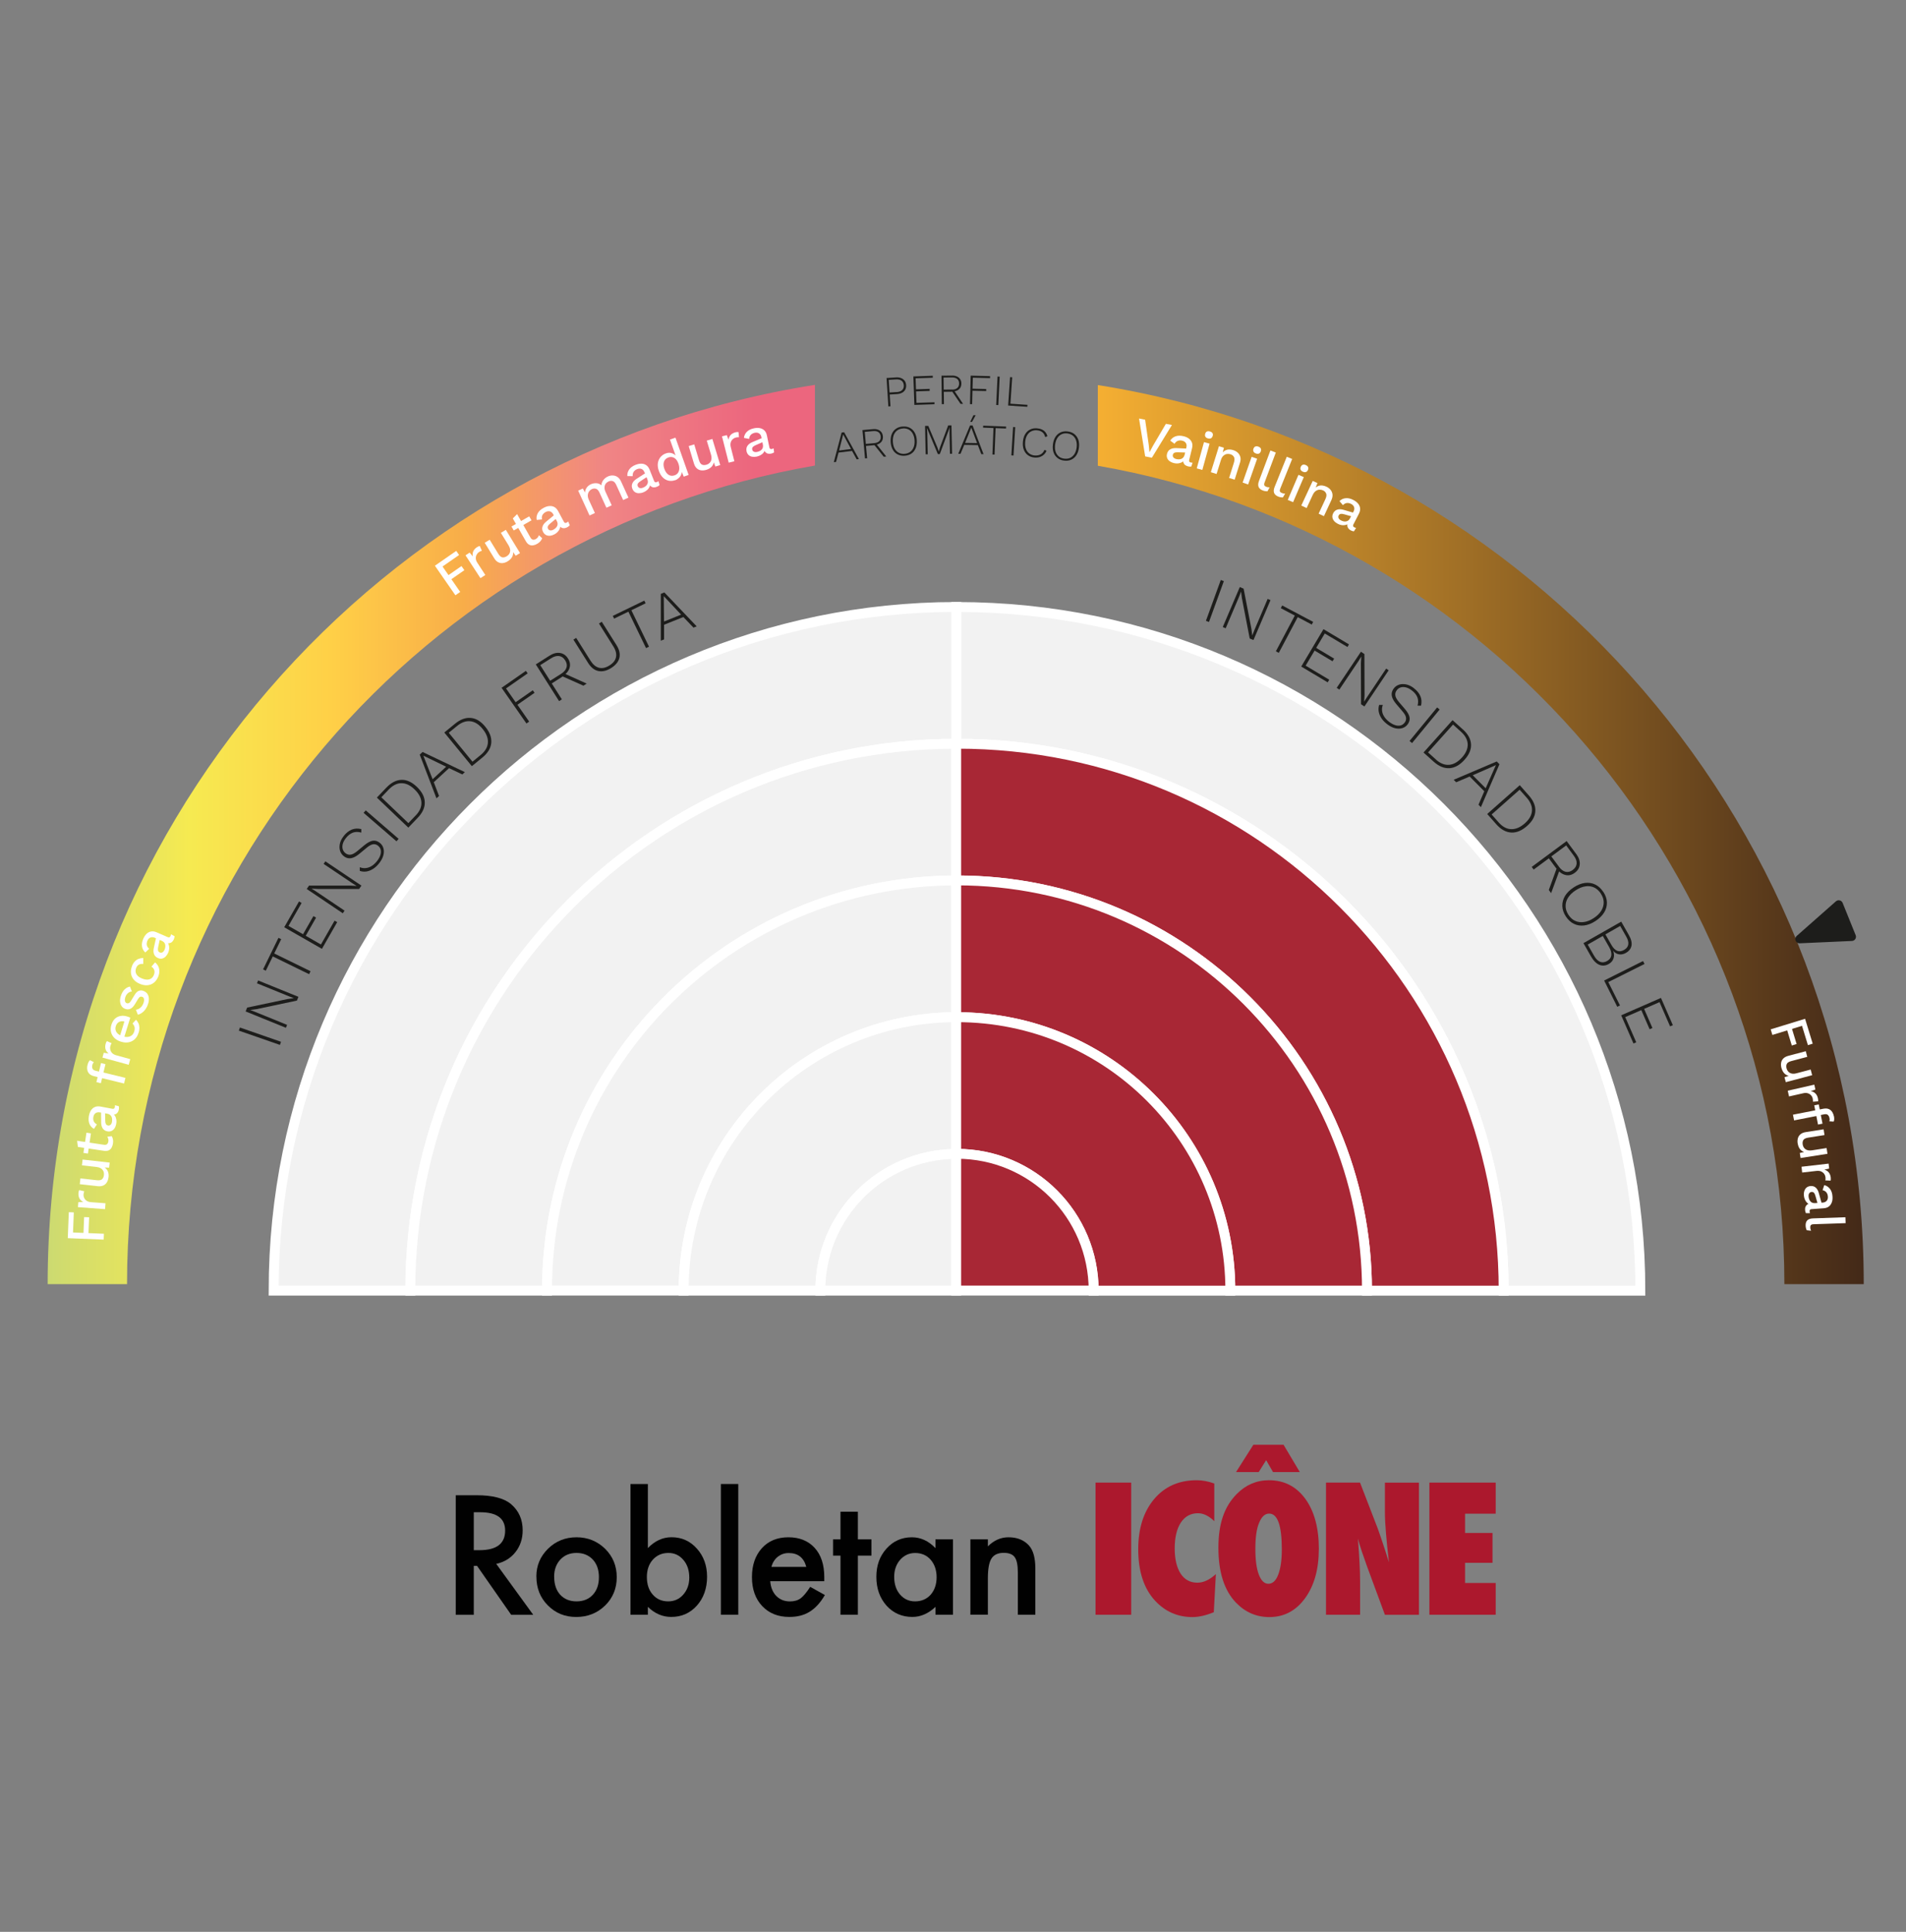 <svg xmlns="http://www.w3.org/2000/svg" xmlns:xlink="http://www.w3.org/1999/xlink" id="Capa_1" viewBox="0 0 384.72 389.77"><rect x="0" y="0" width="384.72" height="389.77" fill="#808080" stroke="none"/><defs><style>.cls-1{fill:#010101;}.cls-2{fill:#fff;}.cls-3{fill:#ac182d;}.cls-4{fill:#1d1d1b;}.cls-5{fill:#a82735;}.cls-5,.cls-6{stroke:#fff;stroke-miterlimit:10;stroke-width:2px;}.cls-6{fill:#f2f2f2;}.cls-7{fill:url(#Degradado_sin_nombre_30);}.cls-8{fill:url(#Degradado_sin_nombre_7);}</style><linearGradient id="Degradado_sin_nombre_30" x1="9.62" y1="168.37" x2="168.04" y2="168.37" gradientUnits="userSpaceOnUse"><stop offset="0" stop-color="#ccda71"></stop><stop offset=".18" stop-color="#f6ea51"></stop><stop offset=".36" stop-color="#ffd047"></stop><stop offset=".53" stop-color="#f8ad49"></stop><stop offset=".71" stop-color="#f08585"></stop><stop offset=".9" stop-color="#ec667e"></stop></linearGradient><linearGradient id="Degradado_sin_nombre_7" x1="-10736.7" y1="-2850.76" x2="-10578.54" y2="-2850.76" gradientTransform="translate(-10360.51 -2682.37) rotate(-180)" gradientUnits="userSpaceOnUse"><stop offset="0" stop-color="#432918"></stop><stop offset="1" stop-color="#f9b233"></stop></linearGradient></defs><path class="cls-7" d="m9.62,259.09h16.02c0-82.71,60.1-151.6,138.85-165.16v-16.28C76.87,91.37,9.62,167.5,9.62,259.09Z"></path><path class="cls-8" d="m221.59,77.69v16.28c78.61,13.67,138.58,82.5,138.58,165.12h16.02c0-91.49-67.12-167.56-154.6-181.4Z"></path><g><path class="cls-4" d="m247.03,117.25l-3,8.24-.62-.23,3-8.24.62.23Z"></path><path class="cls-4" d="m256.45,121.07l-3.44,8.07-.76-.32-1.58-8.16-.16-1.29h-.01s-.38.99-.38.99l-2.72,6.4-.59-.25,3.44-8.07.77.33,1.58,8.14.16,1.31.39-.99,2.72-6.4.57.25Z"></path><path class="cls-4" d="m265.06,125.47l-.29.54-2.83-1.5-3.82,7.21-.59-.31,3.82-7.21-2.83-1.5.29-.54,6.25,3.31Z"></path><path class="cls-4" d="m262.65,134.48l4.49-7.54,5.15,3.07-.31.53-4.58-2.73-1.73,2.91,3.62,2.16-.32.54-3.62-2.16-1.81,3.04,4.76,2.84-.31.53-5.33-3.18Z"></path><path class="cls-4" d="m280.29,135.25l-4.89,7.29-.68-.46-.03-8.31.09-1.3h-.01s-.56.9-.56.9l-3.87,5.77-.53-.36,4.89-7.29.7.47.03,8.29-.08,1.32.57-.9,3.87-5.77.52.35Z"></path><path class="cls-4" d="m285.36,138.83c.64.49,1.09,1.03,1.34,1.62.25.59.29,1.23.13,1.93h-.7c.17-.65.15-1.22-.05-1.72s-.58-.96-1.12-1.37c-.42-.32-.82-.52-1.21-.61-.39-.09-.74-.08-1.05.02s-.57.29-.77.56c-.24.32-.34.66-.29,1.04.04.37.3.84.78,1.4l1.14,1.33c.57.67.89,1.25.96,1.73.07.49-.06.95-.4,1.4-.29.38-.66.63-1.11.76-.45.13-.93.12-1.44,0-.51-.13-1.03-.4-1.55-.79-.5-.38-.9-.79-1.18-1.22-.29-.44-.47-.88-.55-1.33-.08-.45-.05-.91.09-1.36h.74c-.15.4-.2.81-.15,1.22.05.41.2.8.45,1.18.25.38.58.72,1,1.04.4.3.79.51,1.18.64.39.13.76.15,1.09.07.33-.08.62-.28.85-.59.23-.3.31-.63.26-.99-.05-.36-.3-.8-.75-1.31l-1.2-1.41c-.37-.44-.63-.84-.78-1.21-.15-.37-.2-.72-.15-1.04.05-.32.19-.63.41-.92.27-.36.63-.61,1.06-.76.43-.14.91-.16,1.43-.06.52.11,1.04.36,1.56.75Z"></path><path class="cls-4" d="m290.59,143.15l-5.57,6.77-.51-.42,5.57-6.77.51.42Z"></path><path class="cls-4" d="m295.25,147.14c1.04.93,1.6,1.93,1.67,2.99.07,1.06-.36,2.11-1.3,3.15-.96,1.08-1.98,1.64-3.06,1.71-1.07.06-2.13-.38-3.17-1.31l-2.06-1.85,5.86-6.53,2.06,1.85Zm-5.41,6.11c.87.78,1.76,1.13,2.67,1.06.91-.08,1.77-.58,2.6-1.49.79-.88,1.17-1.77,1.14-2.67-.04-.9-.49-1.73-1.36-2.52l-1.6-1.44-5.04,5.62,1.6,1.44Z"></path><path class="cls-4" d="m298.93,162.86l-.5-.5,1.17-2.72-2.95-2.97-2.73,1.16-.5-.5,8.69-3.7.55.56-3.75,8.67Zm-1.67-6.45l2.62,2.63,2.06-4.67-4.68,2.05Z"></path><path class="cls-4" d="m308.59,160.49c.93,1.05,1.37,2.1,1.31,3.16-.05,1.06-.6,2.05-1.65,2.98-1.08.96-2.16,1.41-3.23,1.34-1.07-.06-2.07-.62-3-1.67l-1.83-2.07,6.57-5.81,1.83,2.07Zm-6.08,5.45c.78.88,1.62,1.33,2.53,1.35.91.03,1.83-.37,2.75-1.18.89-.79,1.37-1.63,1.43-2.52.07-.89-.29-1.78-1.06-2.65l-1.43-1.61-5.65,5,1.43,1.61Z"></path><path class="cls-4" d="m318.16,172.3c.52.71.76,1.4.71,2.08-.05.68-.38,1.25-1,1.71s-1.26.61-1.91.44c-.66-.16-1.25-.6-1.77-1.3l-.07-.03-1.49-2.02-3.06,2.26-.4-.53,7.05-5.22,1.94,2.62Zm-3.29,3.06l-1.78,4.84-.47-.63,1.61-4.43.63.23Zm-.21-.49c.42.57.87.91,1.35,1.02.48.11.96,0,1.45-.37.48-.36.74-.79.78-1.28.04-.5-.16-1.03-.58-1.6l-1.53-2.07-3,2.22,1.53,2.07Z"></path><path class="cls-4" d="m323.64,179.96c.45.7.69,1.4.71,2.11.02.71-.16,1.38-.55,2.02-.39.64-.97,1.22-1.75,1.73-.78.51-1.54.81-2.28.9-.74.09-1.43-.01-2.07-.32-.64-.3-1.18-.81-1.64-1.5-.45-.69-.69-1.39-.71-2.1-.02-.71.16-1.38.54-2.03.39-.64.97-1.22,1.75-1.73.78-.51,1.54-.81,2.28-.9.74-.09,1.43.01,2.07.32s1.18.81,1.63,1.5Zm-.51.33c-.37-.57-.83-.98-1.36-1.23-.54-.25-1.12-.33-1.76-.23-.64.09-1.29.36-1.97.8-.68.44-1.18.93-1.53,1.48s-.51,1.11-.5,1.71c0,.59.2,1.17.57,1.75.38.58.83.99,1.37,1.23s1.12.32,1.76.23c.64-.09,1.3-.35,1.97-.79.68-.44,1.18-.94,1.52-1.48.34-.55.51-1.12.5-1.71,0-.59-.2-1.17-.58-1.75Z"></path><path class="cls-4" d="m319.61,190.29l7.63-4.34,1.53,2.69c.48.84.66,1.56.54,2.17-.12.61-.5,1.1-1.15,1.46-.44.25-.88.34-1.33.28-.45-.06-.85-.29-1.2-.69h-.01c.2.54.22,1.05.06,1.52-.16.48-.48.85-.95,1.11-.65.37-1.28.42-1.91.17-.62-.26-1.18-.82-1.68-1.69l-1.53-2.69Zm.86.28l1.27,2.23c.37.65.78,1.07,1.23,1.25.45.18.92.13,1.41-.15.5-.28.79-.66.86-1.14.07-.47-.08-1.04-.45-1.69l-1.27-2.23-3.05,1.74Zm3.58-2.04l1.21,2.12c.71,1.24,1.56,1.58,2.55,1.01.99-.57,1.14-1.47.43-2.71l-1.21-2.13-2.98,1.7Z"></path><path class="cls-4" d="m324.63,198.15l2.36,4.71-.55.27-2.65-5.3,7.85-3.93.3.59-7.3,3.65Z"></path><path class="cls-4" d="m327.22,204.85l8.04-3.51,2.4,5.5-.56.24-2.13-4.89-3.11,1.36,1.68,3.86-.57.25-1.68-3.86-3.24,1.41,2.22,5.08-.56.24-2.48-5.69Z"></path></g><g><path class="cls-4" d="m48.43,207.31l8.29,2.88-.22.63-8.29-2.88.22-.63Z"></path><path class="cls-4" d="m52.11,197.82l8.13,3.3-.31.76-8.13,1.72-1.29.18h0s1,.38,1,.38l6.44,2.62-.24.59-8.13-3.3.31-.78,8.11-1.71,1.31-.19-1-.38-6.44-2.62.23-.58Z"></path><path class="cls-4" d="m56.21,189.22l.55.27-1.41,2.88,7.33,3.58-.29.6-7.33-3.58-1.41,2.88-.55-.27,3.1-6.35Z"></path><path class="cls-4" d="m64.98,191.44l-7.61-4.36,2.98-5.2.53.3-2.65,4.63,2.94,1.68,2.09-3.66.54.31-2.09,3.66,3.07,1.76,2.75-4.81.53.3-3.08,5.39Z"></path><path class="cls-4" d="m65.67,173.78l7.28,4.9-.46.68h-8.31s-1.3-.08-1.3-.08h0s.9.57.9.57l5.77,3.88-.36.53-7.28-4.9.47-.69h8.29s1.32.08,1.32.08l-.9-.57-5.77-3.88.35-.52Z"></path><path class="cls-4" d="m69.36,168.69c.5-.63,1.04-1.07,1.64-1.31.59-.24,1.24-.27,1.93-.1v.7c-.66-.18-1.23-.17-1.73.02-.5.2-.97.56-1.39,1.1-.32.41-.53.81-.63,1.2-.1.39-.09.74,0,1.05.1.31.28.57.54.78.31.25.66.35,1.03.31.37-.04.85-.29,1.41-.76l1.35-1.12c.68-.56,1.26-.87,1.75-.94s.95.08,1.39.42c.38.29.62.67.75,1.12.12.45.11.93-.03,1.44-.14.51-.41,1.02-.82,1.54-.39.5-.8.88-1.24,1.16-.44.28-.89.46-1.34.53-.46.07-.91.03-1.35-.12v-.74c.41.16.82.22,1.23.17.41-.04.81-.19,1.19-.43.38-.24.73-.57,1.06-.98.31-.39.53-.78.66-1.17s.16-.75.09-1.09-.27-.62-.57-.86c-.29-.23-.62-.32-.98-.27-.36.05-.8.29-1.32.73l-1.43,1.18c-.44.36-.85.62-1.22.76-.37.15-.72.19-1.04.14s-.63-.2-.91-.42c-.36-.28-.6-.64-.74-1.07s-.15-.91-.04-1.43c.11-.52.37-1.04.78-1.55Z"></path><path class="cls-4" d="m73.82,163.5l6.64,5.74-.43.5-6.64-5.74.43-.5Z"></path><path class="cls-4" d="m77.98,158.92c.97-1.01,1.98-1.54,3.04-1.58,1.06-.04,2.09.43,3.11,1.4,1.04,1,1.58,2.03,1.61,3.11s-.44,2.12-1.41,3.13l-1.91,2-6.35-6.06,1.91-2Zm5.94,5.6c.81-.85,1.19-1.72,1.14-2.64s-.52-1.79-1.41-2.64c-.86-.82-1.74-1.23-2.63-1.22-.9,0-1.75.44-2.56,1.28l-1.49,1.56,5.46,5.21,1.49-1.56Z"></path><path class="cls-4" d="m93.84,155.77l-.52.48-2.68-1.27-3.08,2.84,1.06,2.77-.52.48-3.38-8.82.58-.53,8.53,4.06Zm-6.51,1.44l2.72-2.52-4.6-2.23,1.87,4.75Z"></path><path class="cls-4" d="m91.82,146.04c1.08-.89,2.15-1.29,3.21-1.19,1.06.09,2.03.68,2.91,1.76.92,1.12,1.32,2.21,1.22,3.28-.1,1.07-.7,2.05-1.78,2.94l-2.14,1.75-5.56-6.79,2.14-1.75Zm5.21,6.28c.9-.74,1.39-1.57,1.45-2.48.06-.91-.3-1.84-1.08-2.79-.75-.92-1.57-1.43-2.46-1.53-.89-.1-1.79.22-2.69.96l-1.67,1.36,4.79,5.84,1.67-1.37Z"></path><path class="cls-4" d="m106.5,135.86l-4.36,3.04,1.94,2.78,3.46-2.41.36.51-3.46,2.41,2.37,3.4-.55.38-5.02-7.2,4.91-3.42.35.5Z"></path><path class="cls-4" d="m110.9,132.3c.74-.47,1.45-.66,2.12-.56.68.1,1.22.47,1.63,1.12.41.65.51,1.3.3,1.94-.21.64-.69,1.2-1.43,1.67l-.03.07-2.12,1.35,2.04,3.21-.56.36-4.7-7.41,2.75-1.75Zm2.32,3.68c.6-.38.97-.81,1.12-1.28.15-.47.06-.96-.26-1.47s-.73-.8-1.22-.87c-.49-.07-1.04.08-1.63.46l-2.18,1.38,2,3.15,2.18-1.38Zm.5-.18l4.7,2.12-.66.42-4.31-1.92.27-.61Z"></path><path class="cls-4" d="m121.47,125.45l2.97,4.71c.58.92.77,1.78.58,2.57s-.75,1.48-1.66,2.05c-.91.57-1.76.77-2.57.61-.8-.16-1.5-.71-2.08-1.63l-2.97-4.71.56-.35,2.89,4.6c.5.79,1.08,1.27,1.73,1.43.65.16,1.35,0,2.1-.47.75-.47,1.19-1.03,1.32-1.69s-.05-1.38-.55-2.17l-2.89-4.6.56-.35Z"></path><path class="cls-4" d="m130.05,121.17l.27.55-2.88,1.4,3.56,7.35-.6.29-3.56-7.35-2.88,1.4-.27-.55,6.36-3.08Z"></path><path class="cls-4" d="m140.63,126.37l-.65.26-2.05-2.14-3.89,1.56v2.96s-.66.26-.66.26v-9.45s.72-.29.72-.29l6.52,6.84Zm-6.59-.98l3.44-1.38-3.5-3.73.05,5.1Z"></path></g><g><path class="cls-4" d="m180.84,76.15c.4-.03.75.02,1.05.14s.53.3.71.53c.18.24.27.53.3.88.02.35-.04.66-.18.92s-.36.47-.64.62-.62.24-1.02.27l-1.47.09.15,2.37-.43.03-.36-5.73,1.9-.12Zm.14,2.96c.5-.03.88-.17,1.12-.41.25-.24.36-.56.33-.97-.03-.4-.18-.71-.45-.92-.27-.21-.66-.29-1.17-.26l-1.42.09.16,2.55,1.42-.09Z"></path><path class="cls-4" d="m184.56,81.69l-.2-5.74,3.92-.14v.4s-3.47.12-3.47.12l.08,2.22,2.76-.09v.41s-2.74.1-2.74.1l.08,2.31,3.63-.12v.4s-4.05.14-4.05.14Z"></path><path class="cls-4" d="m192.15,75.77c.57,0,1.03.13,1.38.42.34.29.52.68.52,1.19,0,.5-.16.9-.5,1.18-.34.29-.8.43-1.37.44l-.04.03-1.64.02.03,2.49h-.43s-.06-5.74-.06-5.74l2.13-.02Zm.02,2.84c.46,0,.82-.11,1.06-.33.24-.21.36-.51.36-.91,0-.39-.13-.7-.38-.91-.25-.21-.61-.31-1.07-.31l-1.69.02.03,2.44,1.69-.02Zm.34.07l1.88,2.8h-.51s-1.73-2.55-1.73-2.55l.36-.25Z"></path><path class="cls-4" d="m199.84,76.29l-3.48-.09-.06,2.22,2.76.07v.41s-2.77-.07-2.77-.07l-.07,2.71h-.43s.14-5.75.14-5.75l3.91.1v.4Z"></path><path class="cls-4" d="m201.78,75.99l-.27,5.74-.43-.02.27-5.74.43.02Z"></path><path class="cls-4" d="m203.95,81.45l3.44.23-.03.4-3.87-.26.39-5.73.43.03-.36,5.33Z"></path></g><g><path class="cls-4" d="m173.38,92.62l-.46.06-.94-1.7-2.72.33-.5,1.88-.46.06,1.58-5.98.51-.06,2.98,5.42Zm-4.01-1.73l2.41-.3-1.59-2.94-.82,3.24Z"></path><path class="cls-4" d="m176.2,86.58c.57-.05,1.04.05,1.4.31s.57.64.61,1.14c.05.5-.09.91-.4,1.22-.32.31-.76.49-1.33.54l-.04.03-1.64.15.23,2.48-.43.04-.52-5.72,2.12-.19Zm.25,2.83c.46-.04.81-.18,1.03-.41s.32-.54.29-.93c-.04-.39-.19-.68-.45-.87s-.63-.26-1.09-.22l-1.68.15.22,2.43,1.68-.15Zm.34.05l2.1,2.64-.51.05-1.93-2.41.34-.28Z"></path><path class="cls-4" d="m182.24,86.05c.54-.03,1.02.06,1.43.28.41.22.73.54.97.97s.38.95.41,1.55c.03.61-.04,1.14-.23,1.59-.19.45-.47.81-.85,1.07-.38.26-.84.41-1.39.44-.54.03-1.01-.06-1.42-.28-.41-.22-.74-.54-.97-.97-.24-.43-.38-.95-.41-1.55-.03-.61.04-1.14.23-1.59.19-.45.47-.81.86-1.07.38-.26.84-.41,1.38-.44Zm.02.4c-.45.03-.83.15-1.14.38-.32.22-.55.53-.71.92-.15.39-.22.85-.19,1.38.03.53.14.98.34,1.35.2.37.47.65.81.84.34.19.73.27,1.18.24.45-.03.83-.15,1.15-.38.31-.22.55-.53.71-.93.16-.39.22-.85.19-1.38-.03-.53-.15-.98-.35-1.35-.2-.37-.47-.65-.81-.84-.34-.19-.73-.27-1.18-.24Z"></path><path class="cls-4" d="m192.05,85.81l.12,5.74h-.42s-.09-4.27-.09-4.27l.03-1.04h0l-1.99,5.37h-.4s-2.2-5.27-2.2-5.27h0s.07,1.04.07,1.04l.09,4.28h-.42s-.12-5.73-.12-5.73h.65s1.82,4.3,1.82,4.3l.3.87h0l.26-.88,1.64-4.39h.65Z"></path><path class="cls-4" d="m198.53,91.62h-.46s-.7-1.82-.7-1.82l-2.74-.04-.75,1.79h-.46s2.38-5.71,2.38-5.71h.51s2.21,5.78,2.21,5.78Zm-3.74-2.26l2.43.04-1.17-3.13-1.25,3.1Zm1.69-5.58h.46s-.74,1.34-.74,1.34h-.36s.64-1.34.64-1.34Z"></path><path class="cls-4" d="m203.08,86.06l-.02.4-2.1-.08-.21,5.34-.43-.02.21-5.34-2.1-.08.02-.4,4.62.18Z"></path><path class="cls-4" d="m204.92,86.18l-.35,5.73-.43-.03.35-5.73.43.03Z"></path><path class="cls-4" d="m211.23,90.97c-.14.31-.32.57-.56.78-.24.21-.51.37-.82.46-.31.1-.66.13-1.03.1-.52-.04-.97-.2-1.34-.47s-.64-.64-.82-1.09c-.18-.46-.24-.99-.19-1.6.05-.61.2-1.12.45-1.54.25-.42.58-.74.99-.94.41-.21.88-.29,1.4-.25.39.03.72.11,1.01.25.28.13.52.31.7.54.18.23.32.5.39.81l-.44.16c-.1-.41-.28-.73-.56-.96-.27-.23-.64-.36-1.11-.4-.43-.04-.81.04-1.16.21s-.62.45-.83.81c-.21.36-.34.81-.38,1.34-.04.53,0,.99.15,1.38.14.4.37.71.68.94s.67.37,1.1.4c.46.04.86-.04,1.21-.23.34-.2.59-.5.76-.91l.42.2Z"></path><path class="cls-4" d="m215.5,87.05c.54.06.99.24,1.36.53.36.29.62.66.79,1.12.16.46.2,1,.13,1.6-.07.6-.24,1.11-.51,1.53s-.61.71-1.03.91c-.42.19-.9.26-1.44.19-.54-.06-.99-.24-1.35-.53-.37-.29-.63-.66-.79-1.12-.16-.46-.21-1-.13-1.6.07-.61.24-1.11.51-1.53s.61-.71,1.03-.91c.42-.19.9-.26,1.44-.19Zm-.05.4c-.44-.05-.84,0-1.19.17-.35.17-.64.43-.86.79s-.36.8-.43,1.33c-.06.52-.03.99.1,1.39.13.4.35.72.65.97.3.24.67.39,1.12.44.45.05.85,0,1.19-.17s.63-.43.86-.79c.22-.36.37-.8.43-1.32s.03-.99-.11-1.39c-.13-.4-.35-.72-.65-.97-.3-.24-.67-.39-1.12-.45Z"></path></g><g><path class="cls-2" d="m14.9,244.59l-.16,4.07,2.11.09.13-3.19,1.01.04-.13,3.19,3.12.13-.05,1.18-7.25-.29.21-5.24,1.01.04Z"></path><path class="cls-2" d="m21.22,243.96l-5.49-.41.08-1,1-.04c-.35-.17-.6-.41-.77-.71-.16-.3-.23-.67-.2-1.09,0-.11.03-.22.05-.33.03-.11.06-.2.1-.27l1.02.24c-.04.08-.07.17-.09.26s-.04.23-.06.4c-.02.23.03.45.13.68.1.23.27.42.5.58.23.16.53.25.9.28l2.91.22-.09,1.17Z"></path><path class="cls-2" d="m21.9,237.54c-.04.36-.14.68-.31.97-.16.29-.4.51-.71.66-.31.15-.7.2-1.17.15l-3.61-.4.13-1.17,3.31.37c.5.05.85-.01,1.06-.2.21-.19.34-.48.38-.85.02-.18,0-.36-.03-.54-.04-.18-.12-.34-.24-.5s-.28-.28-.48-.38c-.2-.1-.45-.17-.73-.2l-2.96-.33.13-1.17,5.47.61-.12,1.03-.89-.04c.32.23.54.51.67.85.12.34.16.73.11,1.16Z"></path><path class="cls-2" d="m15.57,230.16l5.41.81c.27.04.47,0,.62-.12.14-.12.23-.3.27-.54.03-.2.03-.37-.02-.52-.04-.15-.1-.3-.19-.44l.89-.13c.12.19.2.41.25.67.05.26.05.53,0,.83-.05.31-.14.59-.28.84-.14.25-.34.42-.59.54-.25.11-.56.14-.93.09l-5.28-.79-.15-1.21Zm1.88-1.63l.91.14-.61,4.08-.91-.14.61-4.08Z"></path><path class="cls-2" d="m20.19,224.44c-.36-.07-.66-.02-.89.14-.24.16-.39.42-.45.76-.06.32-.04.62.07.87.11.26.32.47.64.65l-.59.9c-.41-.22-.72-.55-.91-1-.19-.45-.23-.99-.11-1.63.08-.43.22-.8.42-1.11.2-.31.46-.53.78-.67.32-.14.7-.17,1.14-.09l2.41.45c.27.05.43-.06.48-.33.02-.13.03-.26.02-.39l.79.21c.05.18.05.4,0,.65-.04.23-.12.43-.24.6-.12.17-.27.29-.46.36-.19.07-.41.09-.66.04h-.08s.03-.25.03-.25c.27.12.48.29.62.53.15.24.24.5.28.78s.04.56-.02.84c-.06.34-.17.63-.33.88s-.36.43-.61.55c-.25.11-.54.14-.86.08-.4-.08-.71-.27-.92-.58-.21-.31-.32-.72-.32-1.22l-.02-2.17.81.16.03,1.58c0,.31.04.56.12.73.08.17.23.28.43.32.2.04.38-.01.52-.14.15-.13.25-.33.29-.59.03-.18.04-.36.03-.54-.01-.18-.05-.34-.12-.5-.07-.15-.18-.28-.32-.39-.14-.1-.32-.18-.54-.22l-1.47-.27Z"></path><path class="cls-2" d="m17.67,214.86c.05-.22.12-.42.21-.59.09-.17.19-.29.29-.37l.77.41c-.07.07-.13.15-.18.24-.05.09-.09.21-.12.33-.07.29-.06.54.04.74.09.2.3.34.6.41l.78.19.3.04,4.96,1.21-.28,1.14-6.11-1.49c-.27-.07-.5-.17-.7-.3-.19-.13-.34-.3-.45-.5-.11-.2-.17-.42-.19-.67-.02-.25,0-.52.08-.8Zm2.72-.38l.9.22-.93,3.85-.9-.22.93-3.85Z"></path><path class="cls-2" d="m25.99,214.83l-5.31-1.45.26-.97.99.15c-.31-.24-.51-.52-.62-.85-.1-.33-.1-.7.01-1.11.03-.11.07-.21.11-.31.05-.1.1-.18.15-.24l.95.43c-.05.07-.1.15-.14.24-.04.09-.09.22-.13.38-.06.22-.06.45,0,.7.06.24.19.47.38.67.2.2.47.35.84.45l2.81.77-.31,1.14Z"></path><path class="cls-2" d="m27.97,208.36c-.16.53-.41.96-.75,1.29-.34.33-.75.54-1.23.64s-1,.05-1.57-.12c-.57-.17-1.02-.44-1.36-.78-.34-.35-.56-.75-.66-1.21-.1-.46-.07-.94.09-1.44.16-.51.4-.91.72-1.21.32-.29.69-.48,1.12-.55.42-.08.87-.04,1.33.1.13.04.24.08.35.12.11.04.21.08.29.12l-1.31,4.22-.86-.27,1.15-3.73v.61c-.48-.15-.88-.14-1.21.02-.33.16-.56.45-.69.86-.09.3-.11.59-.03.85.07.27.23.5.47.71.24.21.56.37.96.49.39.12.75.16,1.06.12.31-.04.57-.16.79-.34.21-.19.37-.44.46-.75.11-.35.13-.65.06-.91-.07-.26-.2-.49-.4-.69l.7-.76c.21.2.38.44.5.71.12.27.18.57.19.89,0,.32-.04.66-.15,1.01Z"></path><path class="cls-2" d="m29.84,202.69c-.18.52-.45.96-.8,1.32-.35.36-.75.6-1.21.72l-.4-1c.34-.05.64-.19.91-.42.27-.23.48-.54.62-.94.11-.32.15-.59.1-.82-.04-.23-.17-.37-.37-.44-.13-.05-.26-.04-.39,0-.13.05-.27.19-.41.41l-.61,1.01c-.3.51-.62.85-.95,1-.33.15-.68.16-1.06.02-.28-.1-.52-.27-.7-.52-.18-.25-.29-.56-.33-.94-.04-.37.03-.79.18-1.24.18-.52.43-.93.74-1.23.31-.3.67-.49,1.08-.57l.38.99c-.32.03-.6.16-.82.36-.22.21-.39.45-.48.73-.08.22-.12.42-.12.6,0,.18.03.33.1.44.07.12.17.2.3.24.14.05.28.04.42-.03.14-.07.29-.23.44-.48l.67-1.1c.27-.46.56-.76.86-.88.3-.12.62-.13.95,0,.33.12.6.31.79.57.19.26.3.58.32.95.02.37-.04.79-.2,1.23Z"></path><path class="cls-2" d="m26.62,194.96c.16-.41.36-.74.59-.98.23-.24.5-.42.79-.53.3-.11.6-.16.92-.16v1.19c-.34-.03-.64.01-.88.14-.24.13-.43.35-.55.66-.12.31-.15.6-.1.87.05.27.19.52.41.74.22.22.53.4.92.55.38.15.73.22,1.04.21.31-.01.58-.1.8-.27.22-.16.39-.4.51-.7.09-.23.13-.45.12-.65-.01-.2-.07-.39-.17-.56-.1-.17-.25-.32-.45-.44l.73-.86c.27.22.48.47.63.76.15.29.23.61.24.96,0,.35-.06.72-.21,1.11-.2.51-.48.91-.84,1.22-.36.31-.79.49-1.27.55s-1-.02-1.55-.24c-.55-.22-.99-.51-1.3-.88s-.5-.79-.56-1.26c-.06-.47,0-.95.2-1.44Z"></path><path class="cls-2" d="m31.27,189.21c-.34-.15-.64-.17-.9-.06-.27.1-.47.32-.61.64-.13.3-.17.59-.13.87.05.28.21.53.48.77l-.78.74c-.35-.31-.57-.7-.66-1.18-.09-.48,0-1.02.26-1.61.18-.4.4-.73.66-.98.27-.25.57-.41.91-.47.34-.06.71,0,1.12.17l2.25.98c.25.11.43.04.54-.21.05-.12.09-.25.1-.38l.72.39c0,.19-.04.4-.14.63-.09.22-.22.39-.37.53-.15.14-.33.22-.53.25-.2.03-.42,0-.65-.11l-.07-.03.09-.23c.24.18.4.39.49.66.09.26.12.54.1.82-.02.29-.09.56-.2.81-.14.32-.31.58-.52.79-.21.21-.45.34-.72.4-.27.06-.55.02-.85-.12-.38-.16-.63-.42-.77-.77-.14-.35-.15-.77-.04-1.26l.47-2.12.75.34-.33,1.55c-.07.31-.08.55-.04.74.04.19.16.32.35.4.19.08.37.08.54-.02.17-.1.31-.27.42-.51.07-.17.12-.34.15-.52.03-.18.02-.35-.01-.51-.04-.17-.11-.32-.22-.45-.11-.13-.27-.24-.47-.33l-1.37-.6Z"></path></g><g><path class="cls-2" d="m92.66,111.98l-3.34,2.32,1.21,1.73,2.62-1.82.58.83-2.62,1.82,1.78,2.57-.97.67-4.14-5.96,4.31-2.99.58.83Z"></path><path class="cls-2" d="m96.97,116.64l-3.01-4.6.84-.55.63.77c-.07-.38-.04-.73.1-1.04.14-.31.39-.59.75-.82.09-.06.19-.11.29-.16.1-.04.19-.07.27-.08l.43.96c-.08.02-.17.05-.26.09-.09.04-.21.1-.35.2-.19.12-.34.3-.46.52-.12.22-.17.47-.16.75.01.28.12.58.33.89l1.59,2.44-.99.64Z"></path><path class="cls-2" d="m102.48,113.25c-.31.19-.62.3-.95.35-.33.05-.65,0-.96-.16-.31-.15-.59-.43-.83-.83l-1.9-3.1,1-.61,1.74,2.84c.26.42.53.66.81.71.28.05.58-.03.91-.23.16-.1.29-.21.41-.36.12-.14.2-.31.24-.5.05-.19.05-.39,0-.61-.05-.22-.14-.45-.29-.7l-1.56-2.54,1-.61,2.87,4.69-.88.54-.51-.73c.02.39-.07.74-.26,1.05s-.47.57-.85.8Z"></path><path class="cls-2" d="m106.82,104.18l.46.8-3.58,2.05-.46-.8,3.58-2.05Zm-2.45-.46l2.71,4.75c.13.24.29.37.48.41.19.04.38,0,.59-.12.17-.1.31-.21.4-.34.1-.13.17-.27.23-.43l.66.61c-.08.21-.2.41-.37.61-.17.2-.39.37-.65.52-.27.16-.55.26-.83.3-.28.04-.54,0-.78-.13s-.46-.35-.65-.67l-2.65-4.63.86-.87Z"></path><path class="cls-2" d="m111.69,103.79c-.17-.32-.4-.53-.67-.61-.27-.08-.56-.04-.88.12-.29.16-.5.36-.64.6-.13.25-.17.55-.1.9l-1.07.1c-.09-.46-.02-.91.21-1.34.23-.43.63-.8,1.2-1.1.39-.21.76-.33,1.13-.36.36-.03.7.03,1.01.19s.56.44.78.83l1.16,2.16c.13.24.31.29.55.17.12-.06.22-.14.31-.23l.33.75c-.11.15-.28.29-.51.41-.21.11-.41.17-.62.19-.21.01-.4-.03-.57-.13-.17-.1-.32-.27-.44-.49l-.04-.07.21-.12c.08.28.07.56-.02.82s-.24.5-.43.71-.42.38-.66.51c-.3.16-.6.26-.9.29-.29.03-.56-.01-.81-.14-.25-.12-.44-.33-.6-.62-.19-.36-.24-.72-.12-1.08.11-.36.36-.7.75-1.01l1.68-1.38.38.73-1.22,1.01c-.24.2-.41.38-.49.55s-.08.35.02.54c.1.18.24.29.44.32.2.03.41-.01.64-.14.16-.09.31-.19.44-.31s.24-.26.31-.41c.08-.15.11-.32.1-.49,0-.18-.06-.36-.17-.55l-.71-1.32Z"></path><path class="cls-2" d="m118.99,103.99l-2.29-5,.95-.43.43.82c.03-.4.15-.74.37-1.03.22-.29.49-.5.82-.65.36-.16.73-.23,1.11-.21.38.02.72.17,1.02.42,0-.27.07-.52.19-.75.12-.23.28-.44.47-.61.19-.17.4-.31.62-.41.32-.15.65-.22.99-.21s.66.1.96.3c.3.19.54.5.74.93l1.48,3.24-1.07.49-1.4-3.07c-.19-.41-.42-.66-.69-.75-.28-.09-.56-.07-.86.07-.23.11-.42.26-.57.46-.14.2-.23.44-.24.72-.02.28.05.58.2.91l1.25,2.72-1.07.49-1.4-3.07c-.19-.41-.42-.66-.69-.75-.28-.09-.56-.07-.86.07-.2.09-.38.24-.53.44-.15.2-.24.44-.27.73-.03.29.04.62.21.99l1.22,2.66-1.07.49Z"></path><path class="cls-2" d="m130.09,95.3c-.14-.34-.33-.57-.6-.68-.26-.11-.56-.1-.88.03-.31.12-.54.3-.7.53-.16.23-.23.53-.2.89l-1.08-.02c-.04-.47.08-.9.36-1.31.28-.4.71-.73,1.31-.96.41-.16.79-.24,1.16-.23.37,0,.69.11.98.3s.51.5.68.91l.91,2.28c.1.25.28.33.53.23.12-.05.24-.11.34-.19l.24.78c-.13.14-.31.25-.55.35-.22.09-.43.13-.63.12-.2,0-.39-.07-.55-.19-.16-.12-.29-.3-.39-.54l-.03-.07.22-.1c.04.29,0,.56-.11.81-.12.25-.29.47-.51.65-.22.19-.46.33-.71.43-.32.13-.63.19-.92.19-.3,0-.56-.07-.79-.22-.23-.15-.41-.38-.53-.68-.15-.38-.15-.74,0-1.09.15-.35.44-.65.86-.92l1.83-1.18.3.77-1.32.87c-.26.17-.45.33-.55.49-.1.16-.11.34-.03.54.08.19.21.31.4.37.19.05.41.03.66-.07.17-.07.33-.15.47-.26.14-.1.26-.23.35-.37.09-.14.15-.3.16-.48.01-.18-.02-.36-.1-.57l-.56-1.39Z"></path><path class="cls-2" d="m136.23,96.89c-.43.15-.86.18-1.28.09-.42-.09-.81-.3-1.15-.63-.34-.33-.61-.78-.81-1.33-.21-.58-.27-1.11-.2-1.59.07-.48.25-.88.54-1.22s.64-.58,1.07-.73c.44-.16.86-.17,1.25-.03.39.13.71.38.95.73l-.08.16-1.29-3.65,1.11-.39,2.66,7.52-.99.35-.58-1.38.15-.04c.06.33.04.64-.06.93s-.26.54-.49.75-.49.38-.79.48Zm-.08-.98c.3-.11.53-.27.69-.5.16-.23.25-.5.27-.82s-.04-.67-.18-1.06c-.13-.36-.29-.65-.5-.87-.21-.22-.44-.36-.7-.42-.26-.06-.53-.05-.8.05-.46.16-.77.45-.91.86-.14.41-.12.89.08,1.45.2.56.48.96.84,1.19.36.23.77.27,1.22.11Z"></path><path class="cls-2" d="m142.54,94.8c-.34.1-.68.14-1.01.1-.33-.04-.62-.17-.88-.4-.26-.23-.46-.57-.59-1.02l-1.05-3.48,1.12-.34.96,3.19c.14.48.34.77.6.89.26.12.57.12.93.01.18-.05.34-.13.48-.24.15-.11.27-.25.36-.42.09-.17.15-.37.16-.59.01-.23-.02-.48-.1-.75l-.86-2.85,1.13-.34,1.59,5.27-.99.3-.31-.84c-.08.39-.26.7-.52.95-.26.25-.6.44-1.02.56Z"></path><path class="cls-2" d="m147.09,93.37l-1.36-5.33.97-.25.35.93c.05-.38.2-.7.43-.96.23-.25.56-.43.97-.54.11-.03.22-.04.33-.05.11,0,.21,0,.29.01l.09,1.04c-.09,0-.18,0-.28,0s-.23.03-.4.07c-.22.06-.42.17-.6.34-.18.17-.32.39-.39.66-.08.27-.07.59.02.95l.72,2.82-1.14.29Z"></path><path class="cls-2" d="m153.69,88.22c-.07-.36-.23-.62-.47-.77-.24-.16-.53-.2-.88-.13-.32.07-.58.2-.78.4-.2.2-.32.48-.35.84l-1.05-.21c.05-.47.24-.87.58-1.22.34-.35.83-.59,1.46-.72.43-.09.83-.1,1.18-.03.36.07.66.23.91.47s.42.58.51,1.02l.5,2.4c.05.27.21.37.48.32.13-.03.25-.07.37-.13l.1.81c-.15.11-.35.2-.6.25-.23.05-.44.05-.65,0-.2-.04-.37-.14-.51-.29-.14-.15-.23-.35-.29-.6l-.02-.08.23-.06c0,.29-.09.55-.25.78s-.37.41-.62.55c-.25.14-.51.24-.78.3-.34.07-.65.08-.94.03-.29-.05-.54-.17-.74-.36-.2-.19-.33-.44-.4-.77-.08-.4-.02-.76.19-1.07.21-.31.54-.57,1.01-.76l2-.84.16.81-1.45.63c-.29.12-.5.25-.63.39-.13.14-.17.31-.13.52.04.2.15.34.33.43s.4.1.66.05c.18-.04.35-.09.51-.17.16-.08.3-.18.41-.3.12-.12.2-.27.24-.44.04-.17.04-.36,0-.58l-.3-1.46Z"></path></g><g><path class="cls-2" d="m236.55,85.75l-4.05,6.6-1.35-.27-1.24-7.64,1.23.24.73,5.07.15,1.5.71-1.32,2.6-4.42,1.22.24Z"></path><path class="cls-2" d="m239.46,90.3c.09-.36.06-.66-.09-.9-.15-.24-.39-.41-.74-.49-.32-.08-.61-.07-.88.03-.26.09-.49.29-.68.6l-.86-.64c.24-.4.59-.69,1.05-.86.46-.17,1-.18,1.63-.03.43.1.79.26,1.08.48.29.22.5.49.62.81.12.32.13.7.02,1.14l-.58,2.38c-.06.26.04.43.3.49.13.03.26.04.39.04l-.26.78c-.18.04-.4.03-.65-.03-.23-.06-.42-.15-.59-.27-.16-.12-.27-.28-.34-.48-.06-.19-.06-.41,0-.66l.02-.07.24.05c-.13.26-.32.46-.56.59-.24.13-.51.21-.79.24s-.56,0-.83-.06c-.33-.08-.62-.21-.86-.38-.24-.17-.41-.38-.51-.64-.1-.25-.11-.54-.03-.86.1-.4.31-.7.63-.89.32-.19.73-.28,1.23-.26l2.17.1-.2.8-1.58-.05c-.31-.02-.56.01-.73.08-.18.07-.29.21-.34.42-.05.2-.01.38.11.53.12.15.31.26.57.33.18.04.36.06.53.06.18,0,.35-.04.5-.1.16-.06.29-.16.41-.3.11-.14.19-.31.25-.52l.35-1.45Z"></path><path class="cls-2" d="m244.15,89.51l-1.46,5.3-1.13-.31,1.46-5.3,1.13.31Zm-.32-1.05c-.25-.07-.42-.18-.52-.34-.1-.16-.11-.35-.05-.58.06-.23.17-.38.34-.47.16-.08.37-.09.62-.02.24.07.41.18.51.33.1.16.12.35.05.57s-.18.38-.34.47c-.16.09-.37.1-.61.03Z"></path><path class="cls-2" d="m244.4,95.28l1.64-5.25,1,.31-.35,1.39-.1-.19c.19-.27.41-.48.66-.62.25-.14.51-.22.8-.23.28-.01.57.03.86.12.37.12.68.29.94.53.25.24.42.53.51.87.09.34.06.73-.08,1.17l-1.07,3.4-1.12-.35.96-3.05c.16-.52.17-.91.02-1.18-.15-.27-.39-.45-.71-.55-.23-.07-.47-.09-.72-.05-.25.04-.49.16-.7.35-.22.19-.39.49-.51.89l-.87,2.79-1.12-.35Z"></path><path class="cls-2" d="m253.75,92.56l-1.82,5.19-1.11-.39,1.82-5.19,1.11.39Zm-.24-1.07c-.24-.08-.41-.21-.49-.38-.09-.17-.09-.36-.01-.58.08-.22.2-.37.37-.44.17-.07.37-.07.62.02.23.08.4.21.48.37.09.16.09.35.01.58-.08.22-.2.37-.37.45-.17.08-.37.07-.61-.01Z"></path><path class="cls-2" d="m257.52,91.3l-2.26,6.02c-.1.25-.12.45-.06.58.05.13.18.23.39.31.12.05.23.08.32.09.09.02.21.02.36.03l-.43.78c-.14.01-.29,0-.45-.02s-.32-.07-.47-.12c-.46-.17-.75-.42-.88-.74-.13-.32-.1-.72.09-1.22l2.3-6.12,1.1.42Z"></path><path class="cls-2" d="m260.82,92.6l-2.4,5.97c-.1.25-.13.44-.08.57s.18.24.38.32c.12.05.23.08.32.1.09.02.21.03.36.03l-.45.77c-.14,0-.29,0-.45-.03-.16-.03-.32-.07-.47-.13-.46-.18-.74-.44-.86-.76-.12-.32-.08-.73.12-1.22l2.44-6.06,1.09.44Z"></path><path class="cls-2" d="m263.17,96.26l-2.16,5.06-1.08-.46,2.16-5.06,1.08.46Zm-.17-1.08c-.24-.1-.39-.24-.47-.41-.07-.17-.07-.36.03-.58.09-.22.23-.35.4-.42.17-.06.38-.04.61.06.23.1.38.23.46.4.08.17.07.36-.02.58-.09.22-.23.36-.4.42-.18.06-.38.05-.61-.05Z"></path><path class="cls-2" d="m262.65,102.02l2.32-4.99.95.44-.53,1.33-.07-.2c.23-.24.47-.42.74-.53.26-.11.54-.15.82-.12.28.03.56.1.83.23.35.16.64.38.86.65.22.27.35.58.39.93.04.35-.04.73-.23,1.15l-1.5,3.23-1.07-.5,1.35-2.9c.23-.49.29-.88.17-1.16-.11-.28-.32-.5-.63-.64-.22-.1-.46-.15-.71-.14-.25,0-.5.09-.74.25s-.45.43-.63.81l-1.23,2.65-1.07-.5Z"></path><path class="cls-2" d="m273.2,103.22c.17-.33.21-.63.12-.9-.09-.27-.29-.49-.6-.65-.29-.15-.58-.21-.86-.18-.28.03-.55.17-.8.43l-.69-.82c.33-.33.74-.53,1.22-.58.49-.06,1.02.06,1.59.36.39.2.7.44.94.72.23.28.37.59.41.94.04.34-.04.71-.24,1.11l-1.12,2.18c-.12.24-.07.42.18.55.12.06.24.1.37.13l-.43.69c-.19,0-.4-.07-.62-.18-.21-.11-.38-.24-.5-.4-.13-.16-.2-.34-.22-.54-.02-.2.04-.42.15-.65l.04-.07.22.1c-.19.22-.42.37-.69.44-.27.07-.54.09-.83.05-.28-.04-.55-.13-.8-.26-.31-.16-.56-.35-.75-.57-.19-.22-.31-.47-.35-.74-.04-.27.02-.55.17-.85.19-.36.46-.6.82-.71.36-.11.78-.1,1.26.04l2.09.61-.39.73-1.53-.43c-.3-.09-.54-.12-.73-.09-.19.03-.33.14-.43.32-.09.18-.1.36-.01.54.08.18.24.33.48.45.16.08.33.15.5.19.17.04.34.05.51.02.17-.03.32-.09.46-.19s.26-.25.36-.45l.68-1.33Z"></path></g><g><path class="cls-2" d="m364.92,210.86l-1.19-3.89-2.02.62.93,3.05-.97.3-.93-3.05-2.99.92-.34-1.13,6.94-2.13,1.54,5.02-.97.3Z"></path><path class="cls-2" d="m359.57,215.46c-.09-.35-.11-.69-.06-1.01.05-.33.19-.62.43-.87.24-.25.58-.44,1.04-.56l3.51-.93.3,1.14-3.22.85c-.48.13-.79.32-.91.57s-.14.56-.04.93c.05.18.12.34.23.49.1.15.24.28.41.38.17.1.36.16.59.18.23.02.48,0,.75-.08l2.88-.76.3,1.14-5.32,1.41-.27-1,.85-.28c-.38-.1-.69-.28-.93-.55-.24-.27-.41-.62-.53-1.04Z"></path><path class="cls-2" d="m360.85,220.06l5.36-1.22.22.98-.94.33c.38.06.7.22.94.46.25.24.42.57.51.98.02.11.04.22.05.33,0,.11,0,.21-.02.29l-1.04.07c.01-.08.01-.18.01-.28,0-.1-.02-.23-.06-.4-.05-.22-.16-.43-.33-.61-.17-.19-.38-.33-.65-.41-.27-.09-.58-.09-.95,0l-2.84.64-.26-1.15Z"></path><path class="cls-2" d="m370.18,225.22c.04.22.06.43.05.62s-.05.34-.11.45l-.87-.05c.03-.09.05-.19.06-.29,0-.11,0-.22-.03-.35-.06-.29-.17-.51-.34-.66-.17-.14-.41-.18-.72-.12l-.79.16-.29.09-5.01.98-.23-1.15,6.17-1.21c.27-.05.53-.06.76-.02.23.04.44.13.62.27.18.14.33.31.45.53.12.22.21.47.27.76Zm-2.31,1.49l-.91.18-.76-3.88.91-.18.76,3.89Z"></path><path class="cls-2" d="m362.85,230.69c-.06-.35-.04-.69.04-1.01.08-.32.26-.6.52-.82.26-.23.62-.38,1.09-.45l3.59-.56.18,1.16-3.29.52c-.49.08-.81.23-.97.47-.15.24-.2.55-.14.92.03.18.09.35.17.51.09.16.21.3.37.42.16.12.34.2.57.24.22.04.47.04.76,0l2.95-.46.18,1.16-5.43.85-.16-1.02.87-.19c-.37-.14-.66-.35-.87-.64-.21-.29-.35-.66-.42-1.09Z"></path><path class="cls-2" d="m363.64,235.4l5.46-.63.11,1-.97.22c.37.1.67.29.89.56.22.27.35.61.4,1.04.01.11.02.22.01.33,0,.11-.02.21-.05.28l-1.05-.04c.02-.08.03-.18.04-.28s0-.24-.02-.4c-.03-.23-.11-.44-.26-.65-.15-.2-.35-.36-.6-.48-.26-.11-.57-.15-.94-.11l-2.9.33-.13-1.17Z"></path><path class="cls-2" d="m367.88,242.64c.37-.03.64-.15.83-.37.19-.22.27-.5.24-.85-.02-.33-.12-.61-.29-.83-.17-.22-.43-.38-.78-.46l.34-1.02c.46.11.83.35,1.14.74s.48.9.52,1.54c.03.44,0,.83-.13,1.18s-.31.63-.58.84c-.27.21-.63.34-1.08.37l-2.45.18c-.27.02-.4.16-.38.43,0,.13.04.26.08.38h-.82c-.09-.17-.15-.38-.17-.63-.02-.23,0-.45.08-.64.07-.19.19-.35.35-.47s.37-.19.63-.21h.08s.03.23.03.23c-.29-.04-.54-.16-.74-.35-.2-.19-.36-.42-.47-.68-.11-.26-.18-.54-.2-.81-.03-.34,0-.66.1-.94.09-.28.24-.51.45-.68.21-.17.48-.27.81-.3.41-.03.76.08,1.04.33.28.25.49.61.62,1.1l.58,2.1-.82.05-.43-1.52c-.08-.3-.18-.53-.3-.67-.12-.14-.29-.21-.5-.19-.21.02-.36.11-.47.27-.11.17-.15.38-.13.64.01.18.05.36.11.53.06.17.14.32.25.45.11.13.24.23.41.29s.35.09.57.07l1.49-.11Z"></path><path class="cls-2" d="m372.53,246.78l-6.43.22c-.27,0-.46.06-.56.16-.1.1-.15.26-.14.48,0,.13.02.24.04.33.02.09.06.21.12.34l-.88-.1c-.06-.12-.11-.26-.15-.42-.04-.16-.06-.32-.07-.48-.02-.49.1-.86.34-1.1.24-.24.63-.37,1.16-.39l6.53-.23.04,1.18Z"></path></g><g><path class="cls-6" d="m193.16,150.05c60.94,0,110.35,49.4,110.35,110.35h27.59c0-76.18-61.75-137.93-137.93-137.93-.05,0-.11,0-.16,0v27.59c.06,0,.11,0,.16,0Z"></path><path class="cls-6" d="m55.23,260.39h27.59c0-60.89,49.31-110.25,110.18-110.34v-27.59c-76.1.09-137.77,61.81-137.77,137.93Z"></path><path class="cls-6" d="m193,177.64v-27.59c-60.87.09-110.18,49.46-110.18,110.34h27.59c0-45.65,36.96-82.67,82.59-82.75Z"></path><path class="cls-5" d="m193.16,150.05c-.05,0-.11,0-.16,0v27.59c.06,0,.11,0,.16,0,45.71,0,82.76,37.05,82.76,82.76h27.59c0-60.94-49.4-110.35-110.35-110.35Z"></path><path class="cls-6" d="m193,205.22v-27.59c-45.63.09-82.59,37.1-82.59,82.75h27.59c0-30.42,24.61-55.08,55.01-55.17Z"></path><path class="cls-5" d="m193.16,177.63c-.06,0-.11,0-.16,0v27.59c.06,0,.11,0,.16,0,30.47,0,55.17,24.7,55.17,55.17h27.59c0-45.71-37.05-82.76-82.76-82.76Z"></path><path class="cls-6" d="m193,232.81v-27.59c-30.39.09-55.01,24.75-55.01,55.17h27.59c0-15.18,12.26-27.49,27.42-27.58Z"></path><path class="cls-5" d="m193.16,205.22c-.06,0-.11,0-.16,0v27.59c.06,0,.11,0,.16,0,15.24,0,27.59,12.35,27.59,27.59h27.59c0-30.47-24.7-55.17-55.17-55.17Z"></path><path class="cls-6" d="m165.58,260.39h27.42v-27.58c-15.16.09-27.42,12.4-27.42,27.58Z"></path><path class="cls-5" d="m193.16,232.8c-.06,0-.11,0-.16,0v27.58h27.75c0-15.24-12.35-27.59-27.59-27.59Z"></path></g><path class="cls-4" d="m371.93,182.17l2.63,6.51c.23.56-.19,1.18-.8,1.17l-10.53.47c-.77,0-1.14-.93-.59-1.47l7.9-6.97c.44-.42,1.16-.27,1.39.29Z"></path><g><g><path class="cls-1" d="m100.16,315.52l7.47,10.28h-4.45l-6.89-9.87h-.66v9.87h-3.64v-24.12h4.27c3.18,0,5.48.6,6.9,1.8,1.56,1.33,2.34,3.09,2.34,5.28,0,1.71-.49,3.18-1.47,4.41-.98,1.23-2.27,2.01-3.88,2.36Zm-4.53-2.76h1.16c3.45,0,5.17-1.32,5.17-3.95,0-2.47-1.68-3.7-5.03-3.7h-1.3v7.65Z"></path><path class="cls-1" d="m108.26,318.08c0-2.2.79-4.07,2.36-5.61,1.57-1.54,3.49-2.31,5.75-2.31s4.19.78,5.78,2.33c1.56,1.55,2.34,3.46,2.34,5.72s-.78,4.19-2.36,5.73c-1.58,1.53-3.52,2.3-5.82,2.3s-4.19-.78-5.73-2.34c-1.54-1.54-2.31-3.48-2.31-5.81Zm3.6.06c0,1.52.41,2.72,1.21,3.61.84.9,1.93,1.34,3.3,1.34s2.47-.44,3.29-1.33c.82-.88,1.23-2.07,1.23-3.55s-.41-2.66-1.23-3.55c-.83-.89-1.93-1.34-3.29-1.34s-2.43.45-3.27,1.34c-.83.9-1.25,2.05-1.25,3.47Z"></path><path class="cls-1" d="m130.77,299.41v12.93c1.41-1.46,3-2.19,4.78-2.19,2.05,0,3.76.77,5.12,2.3,1.36,1.52,2.05,3.41,2.05,5.69s-.69,4.28-2.06,5.81c-1.37,1.52-3.09,2.28-5.17,2.28-1.76,0-3.33-.68-4.72-2.03v1.59h-3.51v-26.38h3.51Zm8.36,18.88c0-1.46-.4-2.64-1.19-3.56-.8-.94-1.8-1.41-3.01-1.41-1.29,0-2.34.45-3.16,1.36-.8.9-1.2,2.06-1.2,3.5s.39,2.66,1.19,3.55c.79.91,1.83,1.36,3.12,1.36,1.22,0,2.23-.45,3.03-1.36.81-.92,1.22-2.06,1.22-3.44Z"></path><path class="cls-1" d="m149.02,299.41v26.38h-3.51v-26.38h3.51Z"></path><path class="cls-1" d="m166.37,319.02h-10.9c.1,1.25.5,2.24,1.22,2.98.72.73,1.64,1.1,2.76,1.1.88,0,1.6-.21,2.17-.63.56-.42,1.2-1.19,1.92-2.31l2.96,1.65c-.45.78-.94,1.45-1.45,2.01-.51.56-1.06,1.01-1.64,1.37-.58.36-1.21.62-1.89.79-.67.17-1.41.25-2.2.25-2.27,0-4.09-.73-5.47-2.19-1.38-1.47-2.07-3.41-2.07-5.84s.67-4.35,2-5.84c1.34-1.47,3.13-2.2,5.35-2.2s4.01.71,5.31,2.14c1.29,1.42,1.94,3.38,1.94,5.89v.83Zm-3.62-2.87c-.49-1.87-1.67-2.81-3.54-2.81-.43,0-.83.06-1.2.19-.37.13-.71.32-1.02.56-.31.25-.57.54-.78.88-.22.34-.39.73-.5,1.17h7.06Z"></path><path class="cls-1" d="m173.16,313.86v11.93h-3.51v-11.93h-1.5v-3.28h1.5v-5.58h3.51v5.58h2.74v3.28h-2.74Z"></path><path class="cls-1" d="m188.83,310.58h3.53v15.21h-3.53v-1.59c-1.44,1.35-3,2.03-4.67,2.03-2.1,0-3.84-.76-5.22-2.28-1.37-1.55-2.05-3.49-2.05-5.81s.68-4.18,2.05-5.7c1.36-1.52,3.07-2.28,5.12-2.28,1.77,0,3.36.73,4.76,2.19v-1.76Zm-8.34,7.56c0,1.46.39,2.64,1.17,3.56.8.93,1.81,1.39,3.03,1.39,1.3,0,2.35-.45,3.16-1.34.8-.93,1.2-2.1,1.2-3.53s-.4-2.6-1.2-3.53c-.8-.91-1.85-1.36-3.13-1.36-1.2,0-2.21.46-3.03,1.37-.8.93-1.2,2.07-1.2,3.44Z"></path><path class="cls-1" d="m195.87,310.58h3.53v1.41c1.23-1.22,2.61-1.83,4.16-1.83,1.77,0,3.15.56,4.14,1.67.86.95,1.28,2.5,1.28,4.64v9.32h-3.53v-8.5c0-1.5-.21-2.54-.63-3.11-.41-.58-1.14-.88-2.22-.88-1.16,0-1.99.38-2.48,1.16-.48.76-.72,2.09-.72,3.98v7.34h-3.53v-15.21Z"></path></g><g><path class="cls-3" d="m228.33,325.79h-7.2v-26.66h7.2v26.66Z"></path><path class="cls-3" d="m245.42,317.59l-.42,7.7c-1.6.64-3.03.97-4.3.97-2.98,0-5.49-1.09-7.53-3.28-2.28-2.45-3.42-5.92-3.42-10.41,0-4.2,1.07-7.57,3.21-10.12,2.14-2.53,5-3.8,8.58-3.8,1.16,0,2.35.22,3.56.66v7.61c-1.07-1.07-2.17-1.61-3.3-1.61-1.47,0-2.62.63-3.45,1.88-.83,1.27-1.24,3.01-1.24,5.25,0,1.08.11,2.05.31,2.9.21.85.51,1.57.89,2.16.39.59.86,1.04,1.42,1.35s1.21.47,1.94.47c1.24,0,2.49-.57,3.74-1.73Z"></path><path class="cls-3" d="m266.2,312.55c0,4.06-.93,7.37-2.78,9.91-1.84,2.53-4.24,3.8-7.2,3.8-2.63,0-4.87-.97-6.75-2.92-2.36-2.46-3.54-6.16-3.54-11.08s1.23-8.33,3.7-10.83c1.83-1.85,4-2.78,6.51-2.78,3.07,0,5.52,1.26,7.34,3.76,1.82,2.51,2.73,5.89,2.73,10.13Zm-3.83-15.55h-5.42l-1.38-2.4-1.5,2.4h-4.58l3.5-5.51h6.09l3.28,5.51Zm-3.64,15.61c0-4.82-.85-7.23-2.56-7.23-.85,0-1.53.63-2.04,1.9-.49,1.17-.74,2.9-.74,5.18s.23,3.99.7,5.22c.47,1.24,1.11,1.86,1.94,1.86s1.51-.61,1.97-1.83c.48-1.22.73-2.92.73-5.09Z"></path><path class="cls-3" d="m267.65,325.79v-26.66h6.87l3.61,9.36c.2.55.42,1.19.66,1.9.25.71.52,1.54.82,2.47l.74,2.35c-.26-2.31-.47-4.29-.6-5.94-.14-1.65-.21-3.03-.21-4.14v-5.99h6.87v26.66h-6.87l-3.62-9.8c-.38-1.05-.72-2.03-1.03-2.95-.31-.91-.57-1.79-.8-2.62.15,1.88.26,3.51.33,4.9.07,1.39.11,2.61.11,3.66v6.8h-6.87Z"></path><path class="cls-3" d="m288.52,325.79v-26.66h13.38v6.27h-6.18v3.89h5.54v6.02h-5.54v4.07h6.18v6.41h-13.38Z"></path></g></g></svg>